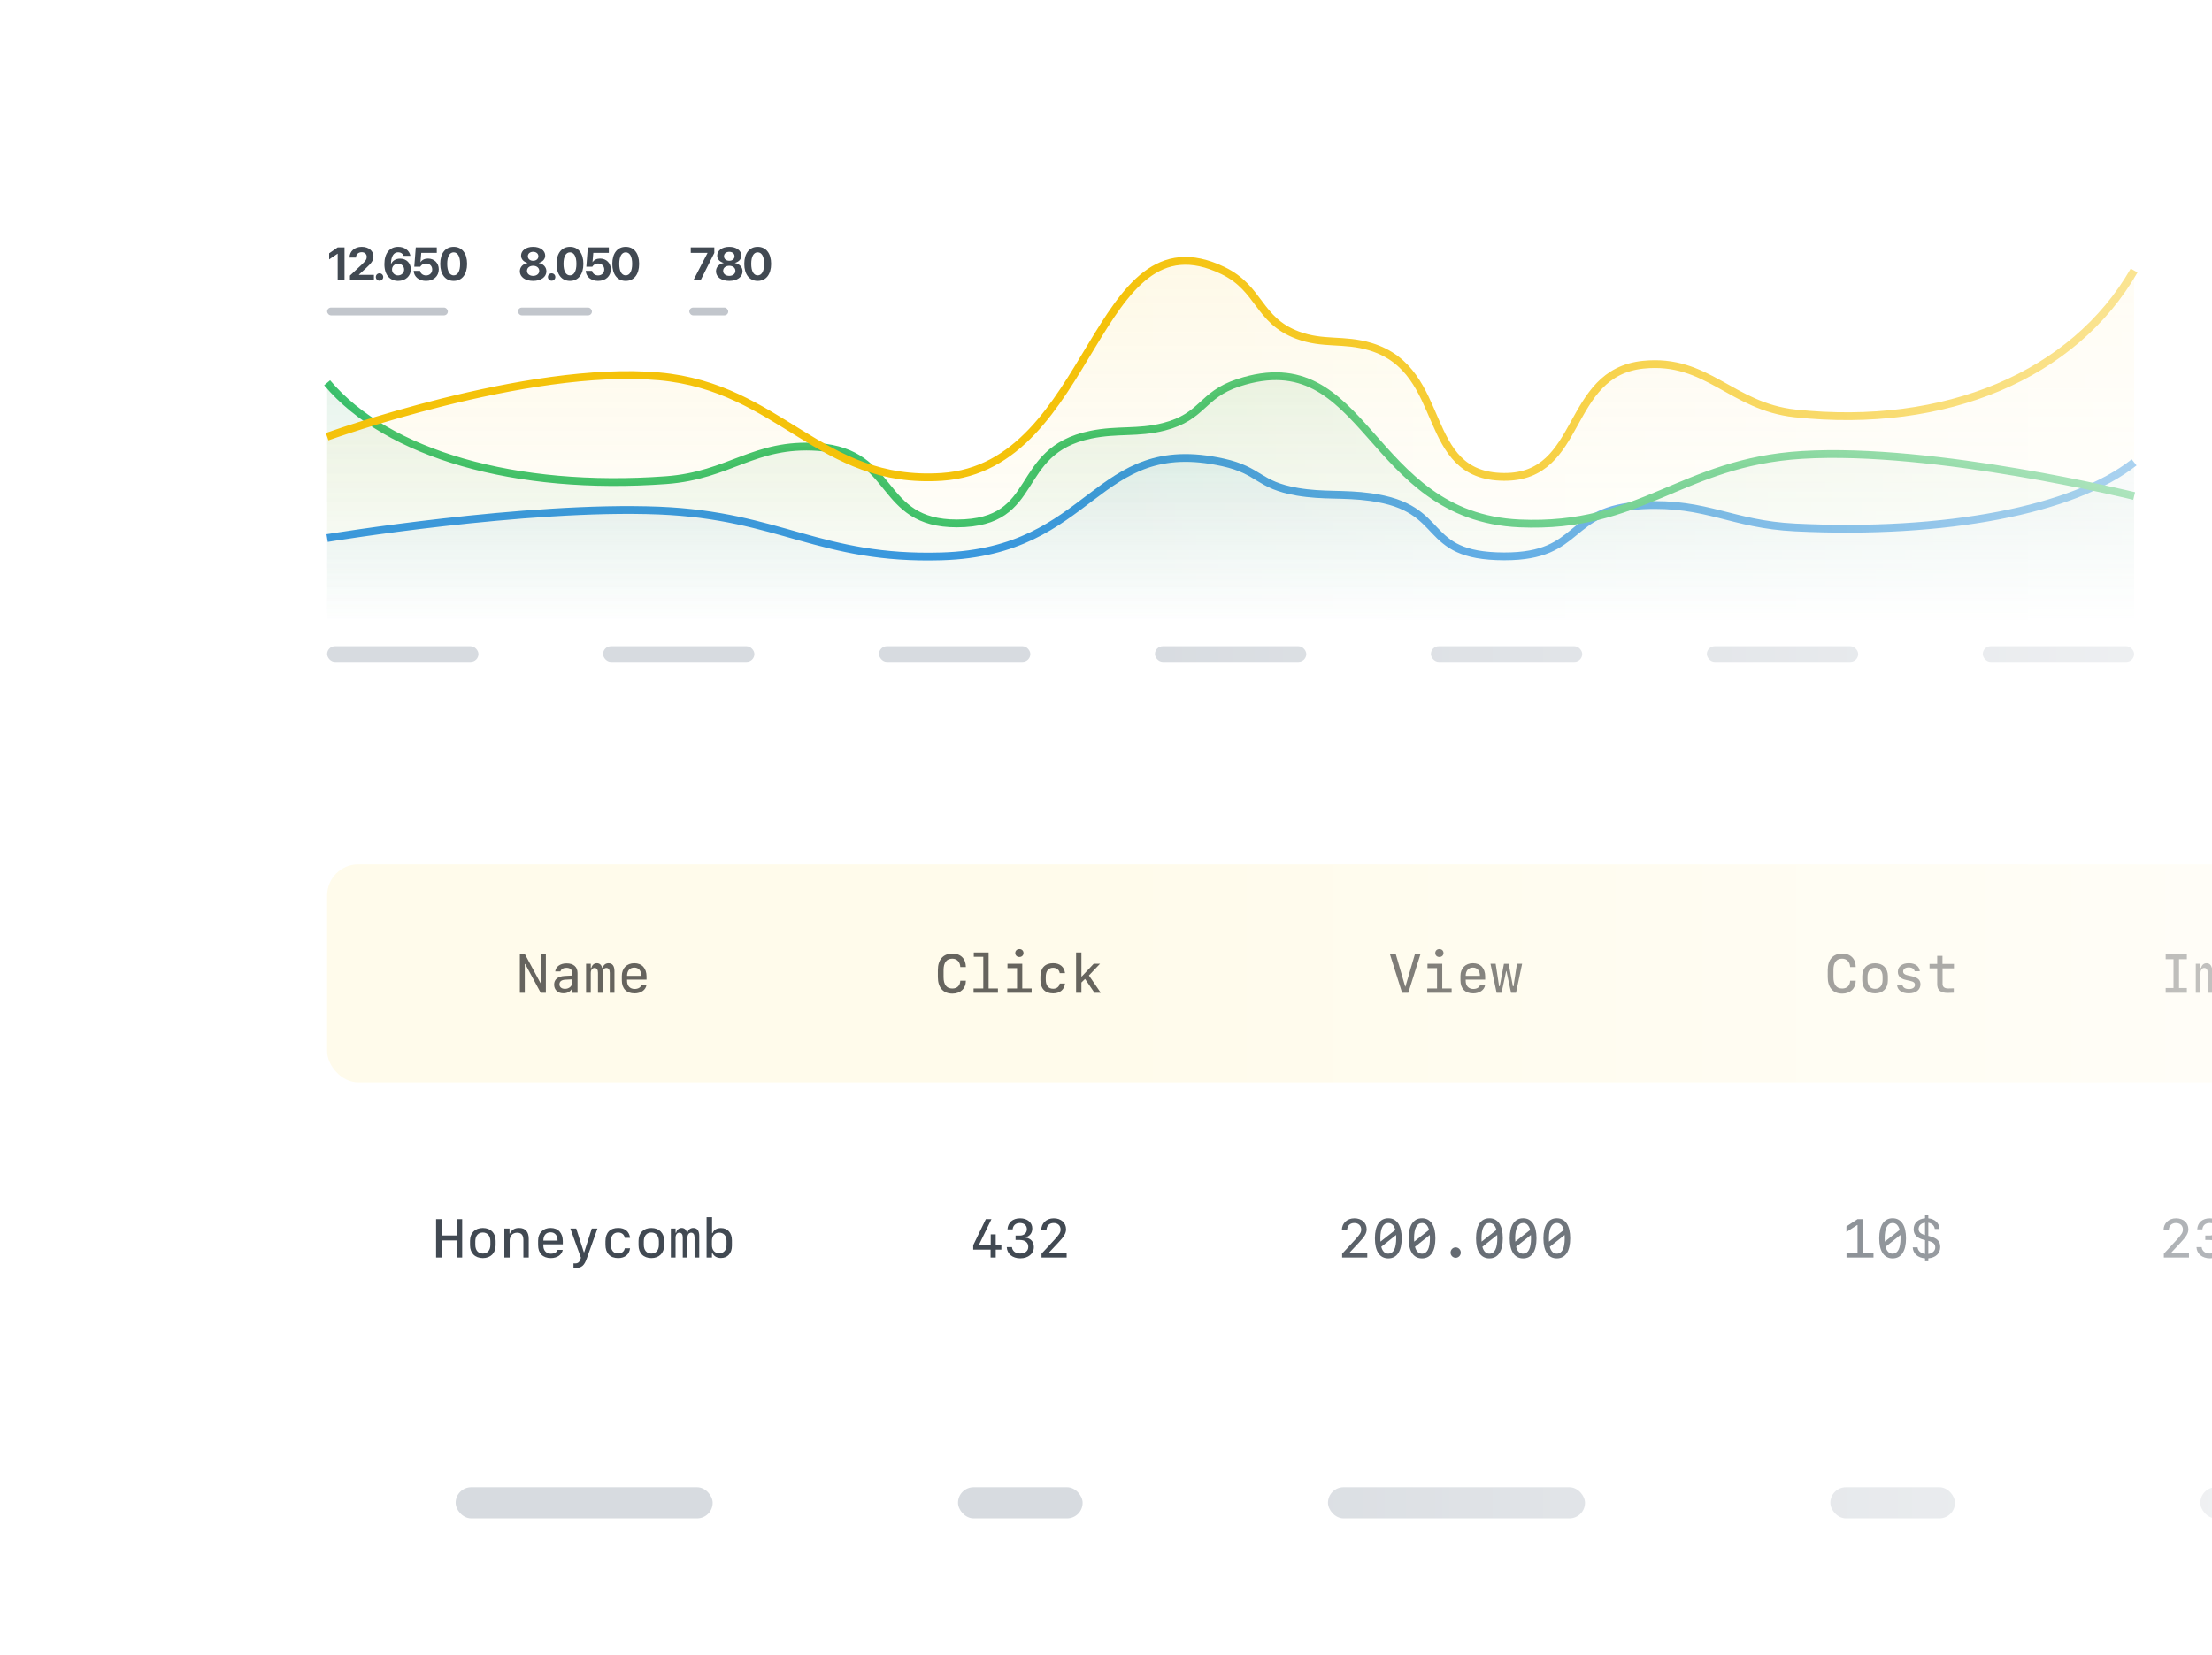 <svg width="568" height="425" viewBox="0 0 568 425" fill="none" xmlns="http://www.w3.org/2000/svg">
<g clip-path="url(#clip0_3132_584)" filter="url(#filter0_d_3132_584)">
<path d="M8 28C8 19.163 15.163 12 24 12H568V425H8V28Z" fill="white" fill-opacity="0.38"/>
<path d="M64 52C64 47.582 67.582 44 72 44H568V194H72C67.582 194 64 190.418 64 186V52Z" fill="white"/>
<rect x="84" y="170" width="38.857" height="4" rx="2" fill="#D7DBE0"/>
<rect x="154.857" y="170" width="38.857" height="4" rx="2" fill="#D7DBE0"/>
<rect x="225.714" y="170" width="38.857" height="4" rx="2" fill="#D7DBE0"/>
<rect x="296.571" y="170" width="38.857" height="4" rx="2" fill="#D7DBE0"/>
<rect x="367.429" y="170" width="38.857" height="4" rx="2" fill="#D7DBE0"/>
<rect x="438.286" y="170" width="38.857" height="4" rx="2" fill="#D7DBE0"/>
<rect x="509.143" y="170" width="38.857" height="4" rx="2" fill="#D7DBE0"/>
<path d="M86.713 76V69.168H86.678L84.522 70.633V69.062L86.707 67.545H88.465V76H86.713ZM89.863 76V74.787L92.852 71.992C93.941 70.973 94.17 70.557 94.17 69.971V69.959C94.164 69.268 93.637 68.775 92.887 68.775C92.019 68.775 91.434 69.344 91.41 70.106L91.404 70.158H89.764V70.111C89.764 68.518 91.088 67.398 92.875 67.398C94.662 67.398 95.893 68.418 95.893 69.859V69.871C95.893 70.897 95.406 71.564 93.947 72.906L92.178 74.523V74.594H96.01V76H89.863ZM97.455 76.1C96.922 76.1 96.506 75.678 96.506 75.15C96.506 74.617 96.922 74.201 97.455 74.201C97.982 74.201 98.404 74.617 98.404 75.15C98.404 75.678 97.982 76.1 97.455 76.1ZM102.234 76.147C100.195 76.147 98.707 74.711 98.707 71.846V71.834C98.707 69.062 100.049 67.398 102.252 67.398C103.887 67.398 105.117 68.342 105.369 69.648L105.381 69.707H103.635L103.617 69.654C103.406 69.144 102.938 68.799 102.246 68.799C101.01 68.799 100.471 69.977 100.406 71.471C100.4 71.588 100.395 71.705 100.395 71.793H100.43C100.764 71.008 101.596 70.434 102.738 70.434C104.373 70.434 105.492 71.594 105.492 73.176V73.188C105.492 74.916 104.115 76.147 102.234 76.147ZM100.664 73.228C100.664 74.078 101.344 74.74 102.211 74.74C103.072 74.74 103.77 74.084 103.77 73.252V73.24C103.77 72.361 103.107 71.74 102.229 71.74C101.344 71.74 100.664 72.356 100.664 73.217V73.228ZM109.398 76.147C107.559 76.147 106.34 75.074 106.234 73.662L106.229 73.574H107.863L107.875 73.615C107.998 74.254 108.59 74.746 109.404 74.746C110.33 74.746 110.98 74.113 110.98 73.211V73.199C110.975 72.309 110.324 71.682 109.41 71.682C108.977 71.682 108.607 71.811 108.32 72.039C108.15 72.168 108.016 72.332 107.916 72.508H106.375L106.762 67.545H112.158V68.951H108.168L107.963 71.33H107.998C108.35 70.762 109.047 70.416 109.902 70.416C111.508 70.416 112.668 71.57 112.668 73.164V73.176C112.668 74.945 111.332 76.147 109.398 76.147ZM116.492 76.147C114.348 76.147 113.047 74.465 113.047 71.775V71.764C113.047 69.074 114.348 67.398 116.492 67.398C118.637 67.398 119.938 69.074 119.938 71.764V71.775C119.938 74.465 118.637 76.147 116.492 76.147ZM116.492 74.728C117.547 74.728 118.15 73.633 118.15 71.775V71.764C118.15 69.906 117.547 68.816 116.492 68.816C115.438 68.816 114.834 69.906 114.834 71.764V71.775C114.834 73.633 115.438 74.728 116.492 74.728Z" fill="#414952"/>
<rect x="84" y="83" width="31" height="2" rx="1" fill="#C2C6CC"/>
<path d="M136.896 76.147C134.881 76.147 133.486 75.144 133.486 73.691V73.68C133.486 72.584 134.301 71.775 135.438 71.553V71.518C134.459 71.277 133.797 70.568 133.797 69.666V69.654C133.797 68.348 135.068 67.398 136.896 67.398C138.719 67.398 139.996 68.348 139.996 69.654V69.666C139.996 70.568 139.328 71.277 138.355 71.518V71.553C139.486 71.775 140.301 72.584 140.301 73.68V73.691C140.301 75.144 138.912 76.147 136.896 76.147ZM136.896 70.984C137.693 70.984 138.244 70.51 138.244 69.83V69.818C138.244 69.144 137.688 68.676 136.896 68.676C136.105 68.676 135.543 69.144 135.543 69.818V69.83C135.543 70.51 136.1 70.984 136.896 70.984ZM136.896 74.857C137.816 74.857 138.467 74.318 138.467 73.574V73.562C138.467 72.812 137.828 72.268 136.896 72.268C135.965 72.268 135.32 72.812 135.32 73.562V73.574C135.32 74.318 135.971 74.857 136.896 74.857ZM141.646 76.1C141.113 76.1 140.697 75.678 140.697 75.15C140.697 74.617 141.113 74.201 141.646 74.201C142.174 74.201 142.596 74.617 142.596 75.15C142.596 75.678 142.174 76.1 141.646 76.1ZM146.355 76.147C144.211 76.147 142.91 74.465 142.91 71.775V71.764C142.91 69.074 144.211 67.398 146.355 67.398C148.5 67.398 149.801 69.074 149.801 71.764V71.775C149.801 74.465 148.5 76.147 146.355 76.147ZM146.355 74.728C147.41 74.728 148.014 73.633 148.014 71.775V71.764C148.014 69.906 147.41 68.816 146.355 68.816C145.301 68.816 144.697 69.906 144.697 71.764V71.775C144.697 73.633 145.301 74.728 146.355 74.728ZM153.578 76.147C151.738 76.147 150.52 75.074 150.414 73.662L150.408 73.574H152.043L152.055 73.615C152.178 74.254 152.77 74.746 153.584 74.746C154.51 74.746 155.16 74.113 155.16 73.211V73.199C155.154 72.309 154.504 71.682 153.59 71.682C153.156 71.682 152.787 71.811 152.5 72.039C152.33 72.168 152.195 72.332 152.096 72.508H150.555L150.941 67.545H156.338V68.951H152.348L152.143 71.33H152.178C152.529 70.762 153.227 70.416 154.082 70.416C155.688 70.416 156.848 71.57 156.848 73.164V73.176C156.848 74.945 155.512 76.147 153.578 76.147ZM160.672 76.147C158.527 76.147 157.227 74.465 157.227 71.775V71.764C157.227 69.074 158.527 67.398 160.672 67.398C162.816 67.398 164.117 69.074 164.117 71.764V71.775C164.117 74.465 162.816 76.147 160.672 76.147ZM160.672 74.728C161.727 74.728 162.33 73.633 162.33 71.775V71.764C162.33 69.906 161.727 68.816 160.672 68.816C159.617 68.816 159.014 69.906 159.014 71.764V71.775C159.014 73.633 159.617 74.728 160.672 74.728Z" fill="#414952"/>
<rect x="133" y="83" width="19" height="2" rx="1" fill="#C2C6CC"/>
<path d="M178.037 76L181.676 68.986V68.951H177.375V67.545H183.422V68.969L179.895 76H178.037ZM187.264 76.147C185.248 76.147 183.854 75.144 183.854 73.691V73.68C183.854 72.584 184.668 71.775 185.805 71.553V71.518C184.826 71.277 184.164 70.568 184.164 69.666V69.654C184.164 68.348 185.436 67.398 187.264 67.398C189.086 67.398 190.363 68.348 190.363 69.654V69.666C190.363 70.568 189.695 71.277 188.723 71.518V71.553C189.854 71.775 190.668 72.584 190.668 73.68V73.691C190.668 75.144 189.279 76.147 187.264 76.147ZM187.264 70.984C188.061 70.984 188.611 70.51 188.611 69.83V69.818C188.611 69.144 188.055 68.676 187.264 68.676C186.473 68.676 185.91 69.144 185.91 69.818V69.83C185.91 70.51 186.467 70.984 187.264 70.984ZM187.264 74.857C188.184 74.857 188.834 74.318 188.834 73.574V73.562C188.834 72.812 188.195 72.268 187.264 72.268C186.332 72.268 185.688 72.812 185.688 73.562V73.574C185.688 74.318 186.338 74.857 187.264 74.857ZM194.562 76.147C192.418 76.147 191.117 74.465 191.117 71.775V71.764C191.117 69.074 192.418 67.398 194.562 67.398C196.707 67.398 198.008 69.074 198.008 71.764V71.775C198.008 74.465 196.707 76.147 194.562 76.147ZM194.562 74.728C195.617 74.728 196.221 73.633 196.221 71.775V71.764C196.221 69.906 195.617 68.816 194.562 68.816C193.508 68.816 192.904 69.906 192.904 71.764V71.775C192.904 73.633 193.508 74.728 194.562 74.728Z" fill="#414952"/>
<rect x="177" y="83" width="10" height="2" rx="1" fill="#C2C6CC"/>
<path d="M84 142.202C84 142.202 135.218 133.762 169.217 135.142C200.35 136.406 210.564 147.841 241.796 146.908C281.037 145.736 280.848 115.468 314.014 122.756C323.609 124.865 322.956 128.566 333.152 130.311C339.858 131.459 344.975 130.714 351.928 131.674C372.261 134.479 364.317 146.861 386.232 146.908C406.684 146.952 401.712 134.722 421.98 133.779C438.383 133.017 444.59 138.675 460.977 139.477C499.54 141.364 532.55 135.022 548 122.756" stroke="#3797E5" stroke-width="2"/>
<path d="M169.217 135.142C135.218 133.762 84 142.202 84 142.202V164H548V122.756C532.55 135.022 499.54 141.364 460.977 139.477C444.59 138.675 438.383 133.017 421.98 133.779C401.712 134.722 406.684 146.952 386.232 146.908C364.317 146.861 372.261 134.479 351.928 131.674C344.975 130.714 339.858 131.459 333.152 130.311C322.956 128.566 323.609 124.865 314.014 122.756C280.848 115.468 281.037 145.736 241.796 146.908C210.564 147.841 200.35 136.406 169.217 135.142Z" fill="url(#paint0_linear_3132_584)"/>
<path d="M548 131.399C548 131.399 496.782 118.776 462.783 120.84C431.65 122.73 421.436 139.832 390.204 138.438C350.963 136.685 351.152 91.416 317.986 102.317C308.391 105.47 309.044 111.006 298.848 113.616C292.142 115.333 287.025 114.219 280.072 115.654C259.739 119.849 267.683 138.368 245.768 138.438C225.316 138.503 230.288 120.212 210.02 118.803C193.617 117.662 187.41 126.124 171.023 127.324C132.46 130.146 99.45 120.66 84 102.317" stroke="#3EC26E" stroke-width="2"/>
<path d="M462.783 120.84C496.782 118.776 548 131.399 548 131.399V164H84V102.317C99.45 120.66 132.46 130.146 171.023 127.324C187.41 126.124 193.617 117.662 210.02 118.803C230.288 120.212 225.316 138.503 245.768 138.438C267.683 138.368 259.739 119.849 280.072 115.654C287.025 114.219 292.142 115.333 298.848 113.616C309.044 111.006 308.391 105.47 317.986 102.317C351.152 91.416 350.963 136.685 390.204 138.438C421.436 139.832 431.65 122.73 462.783 120.84Z" fill="url(#paint1_linear_3132_584)"/>
<path d="M84 116.159C84 116.159 135.218 97.636 169.217 100.665C200.35 103.439 210.564 128.535 241.796 126.488C281.037 123.917 280.848 57.487 314.014 73.483C323.609 78.11 322.956 86.234 333.152 90.064C339.858 92.583 344.975 90.949 351.928 93.054C372.261 99.211 364.317 126.386 386.232 126.488C406.684 126.584 401.712 99.744 421.98 97.675C438.383 96.001 444.59 108.419 460.977 110.179C499.54 114.321 532.55 100.401 548 73.483" stroke="#F4C20A" stroke-width="2"/>
<path d="M169.217 100.665C135.218 97.636 84 116.159 84 116.159V164H548V73.483C532.55 100.401 499.54 114.321 460.977 110.179C444.59 108.419 438.383 96.001 421.98 97.675C401.712 99.744 406.684 126.584 386.232 126.488C364.317 126.386 372.261 99.211 351.928 93.054C344.975 90.949 339.858 92.583 333.152 90.064C322.956 86.234 323.609 78.11 314.014 73.483C280.848 57.487 281.037 123.917 241.796 126.488C210.564 128.535 200.35 103.439 169.217 100.665Z" fill="url(#paint2_linear_3132_584)"/>
<path d="M64 214C64 209.582 67.582 206 72 206H568V425H64V214Z" fill="white"/>
<rect x="84" y="226" width="580" height="56" rx="8" fill="#FFFBEB"/>
<path d="M134.756 259H133.491V249.136H134.817L138.796 256.512H138.898V249.136H140.163V259H138.851L134.858 251.604H134.756V259ZM144.654 259.123C143.232 259.123 142.289 258.228 142.289 256.881C142.289 255.555 143.246 254.775 144.982 254.673L146.938 254.57V253.914C146.938 253.06 146.404 252.581 145.447 252.581C144.654 252.581 144.087 252.923 143.909 253.511H142.569C142.706 252.28 143.875 251.446 145.475 251.446C147.272 251.446 148.298 252.349 148.298 253.914V259.007H146.992V257.92H146.862C146.507 258.686 145.707 259.123 144.654 259.123ZM145.078 257.981C146.145 257.981 146.938 257.277 146.938 256.327V255.541L145.167 255.63C144.176 255.685 143.656 256.095 143.656 256.819C143.656 257.537 144.203 257.981 145.078 257.981ZM157.779 253.429V259H156.576V253.853C156.576 253.053 156.262 252.622 155.701 252.622C155.113 252.622 154.744 253.128 154.744 253.948V259H153.548V253.846C153.548 253.046 153.24 252.622 152.673 252.622C152.071 252.622 151.695 253.128 151.695 253.948V259H150.492V251.549H151.702V252.629H151.853C152.03 251.856 152.557 251.405 153.268 251.405C153.965 251.405 154.45 251.843 154.607 252.602H154.758C154.936 251.863 155.51 251.405 156.248 251.405C157.253 251.405 157.779 252.109 157.779 253.429ZM164.684 257.031H165.996C165.798 258.282 164.567 259.144 162.961 259.144C160.869 259.144 159.673 257.913 159.673 255.794V254.659C159.673 252.697 160.951 251.405 162.886 251.405C164.834 251.405 166.017 252.69 166.017 254.81V255.616H161.02V255.951C161.02 257.209 161.778 258.016 162.954 258.016C163.836 258.016 164.499 257.64 164.684 257.031ZM162.872 252.526C161.717 252.526 161.02 253.319 161.02 254.652H164.67C164.67 253.326 164 252.526 162.872 252.526Z" fill="black" fill-opacity="0.6"/>
<path d="M244.546 257.899C245.776 257.899 246.556 257.134 246.583 255.89H248.019C248.019 257.886 246.631 259.205 244.553 259.205C242.201 259.205 240.827 257.653 240.827 254.98V253.155C240.827 250.482 242.201 248.931 244.553 248.931C246.686 248.931 247.991 250.223 248.019 252.39H246.583C246.542 251.098 245.722 250.236 244.539 250.236C243.062 250.236 242.29 251.241 242.29 253.155V254.98C242.29 256.895 243.062 257.899 244.546 257.899ZM256.249 259H249.994V257.893H252.489V249.758H250.049V248.644H253.856V257.893H256.249V259ZM261.759 249.806C261.15 249.806 260.699 249.382 260.699 248.794C260.699 248.199 261.15 247.775 261.759 247.775C262.374 247.775 262.818 248.199 262.818 248.794C262.818 249.382 262.374 249.806 261.759 249.806ZM264.903 259H258.648V257.893H261.157V252.656H258.703V251.549H262.497V257.893H264.903V259ZM273.476 253.948H272.122C271.992 253.087 271.322 252.574 270.413 252.574C269.203 252.574 268.533 253.422 268.533 254.953V255.582C268.533 257.113 269.203 257.961 270.413 257.961C271.329 257.961 271.985 257.462 272.122 256.621H273.476C273.291 258.207 272.163 259.144 270.427 259.144C268.355 259.144 267.159 257.899 267.159 255.726V254.81C267.159 252.636 268.355 251.398 270.427 251.398C272.163 251.398 273.291 252.335 273.476 253.948ZM277.789 254.796L280.838 251.549H282.465L279.614 254.543L282.663 259H281.05L278.623 255.438L277.687 256.354V259H276.319V248.644H277.687V254.796H277.789Z" fill="black" fill-opacity="0.6"/>
<path d="M360.882 257.421L363.302 249.136H364.73L361.62 259H360.034L356.924 249.136H358.428L360.834 257.421H360.882ZM369.604 249.806C368.996 249.806 368.545 249.382 368.545 248.794C368.545 248.199 368.996 247.775 369.604 247.775C370.22 247.775 370.664 248.199 370.664 248.794C370.664 249.382 370.22 249.806 369.604 249.806ZM372.749 259H366.494V257.893H369.003V252.656H366.549V251.549H370.343V257.893H372.749V259ZM380.029 257.031H381.342C381.144 258.282 379.913 259.144 378.307 259.144C376.215 259.144 375.019 257.913 375.019 255.794V254.659C375.019 252.697 376.297 251.405 378.231 251.405C380.18 251.405 381.362 252.69 381.362 254.81V255.616H376.365V255.951C376.365 257.209 377.124 258.016 378.3 258.016C379.182 258.016 379.845 257.64 380.029 257.031ZM378.218 252.526C377.062 252.526 376.365 253.319 376.365 254.652H380.016C380.016 253.326 379.346 252.526 378.218 252.526ZM390.851 251.549L389.278 259H388.014L386.831 253.415H386.756L385.566 259H384.302L382.729 251.549H384.056L384.938 257.325H385.095L386.182 251.562H387.398L388.485 257.325H388.643L389.524 251.549H390.851Z" fill="black" fill-opacity="0.6"/>
<path d="M473.046 257.899C474.276 257.899 475.056 257.134 475.083 255.89H476.519C476.519 257.886 475.131 259.205 473.053 259.205C470.701 259.205 469.327 257.653 469.327 254.98V253.155C469.327 250.482 470.701 248.931 473.053 248.931C475.186 248.931 476.491 250.223 476.519 252.39H475.083C475.042 251.098 474.222 250.236 473.039 250.236C471.562 250.236 470.79 251.241 470.79 253.155V254.98C470.79 256.895 471.562 257.899 473.046 257.899ZM481.481 259.144C479.472 259.144 478.193 257.858 478.193 255.842V254.714C478.193 252.69 479.472 251.412 481.481 251.412C483.491 251.412 484.77 252.69 484.77 254.714V255.842C484.77 257.858 483.491 259.144 481.481 259.144ZM481.481 252.574C480.292 252.574 479.547 253.429 479.547 254.81V255.746C479.547 257.127 480.292 257.981 481.481 257.981C482.671 257.981 483.416 257.127 483.416 255.746V254.81C483.416 253.429 482.671 252.574 481.481 252.574ZM487.333 253.606C487.333 252.273 488.447 251.398 490.156 251.398C491.783 251.398 492.85 252.178 492.973 253.47H491.66C491.537 252.861 490.956 252.485 490.136 252.485C489.261 252.485 488.693 252.896 488.693 253.511C488.693 254.044 489.056 254.338 489.924 254.529L491.004 254.769C492.474 255.097 493.137 255.726 493.137 256.819C493.137 258.234 491.968 259.137 490.149 259.137C488.393 259.137 487.258 258.351 487.135 257.038H488.516C488.666 257.674 489.281 258.036 490.184 258.036C491.12 258.036 491.722 257.619 491.722 256.97C491.722 256.423 491.387 256.143 490.484 255.938L489.37 255.685C488.01 255.377 487.333 254.693 487.333 253.606ZM497.437 249.512H498.79V251.59H501.736V252.718H498.811V256.744C498.811 257.482 499.323 257.886 500.273 257.886C500.622 257.886 501.531 257.872 501.695 257.852V258.973C501.545 259 500.465 259.027 500.178 259.027C498.271 259.027 497.437 258.344 497.437 256.744V252.718H495.468V251.59H497.437V249.512Z" fill="black" fill-opacity="0.6"/>
<path d="M561.548 259H556.106V257.763H558.116V250.373H556.106V249.136H561.548V250.373H559.538V257.763H561.548V259ZM571.125 253.429V259H569.922V253.853C569.922 253.053 569.607 252.622 569.047 252.622C568.459 252.622 568.09 253.128 568.09 253.948V259H566.894V253.846C566.894 253.046 566.586 252.622 566.019 252.622C565.417 252.622 565.041 253.128 565.041 253.948V259H563.838V251.549H565.048V252.629H565.198C565.376 251.856 565.902 251.405 566.613 251.405C567.311 251.405 567.796 251.843 567.953 252.602H568.104C568.281 251.863 568.855 251.405 569.594 251.405C570.599 251.405 571.125 252.109 571.125 253.429ZM576.717 251.433C578.433 251.433 579.526 252.656 579.526 254.598V255.958C579.526 257.899 578.433 259.123 576.717 259.123C575.637 259.123 574.857 258.651 574.557 257.817H574.427V261.502H573.019V251.549H574.393V252.731H574.522C574.871 251.884 575.637 251.433 576.717 251.433ZM576.259 252.649C575.117 252.649 574.393 253.456 574.393 254.734V255.849C574.393 257.134 575.117 257.94 576.259 257.94C577.407 257.94 578.139 257.127 578.139 255.849V254.734C578.139 253.456 577.407 252.649 576.259 252.649ZM584.544 255.678V257.947H586.807V259H581.734V257.947H583.211V252.602H581.591V251.549H584.537V253.449H584.729C585.022 252.048 585.891 251.357 587.319 251.357C587.743 251.357 588.146 251.412 588.393 251.515V253.019C588.058 252.896 587.572 252.807 587.162 252.807C585.48 252.807 584.544 253.853 584.544 255.678ZM595.338 257.031H596.65C596.452 258.282 595.222 259.144 593.615 259.144C591.523 259.144 590.327 257.913 590.327 255.794V254.659C590.327 252.697 591.605 251.405 593.54 251.405C595.488 251.405 596.671 252.69 596.671 254.81V255.616H591.674V255.951C591.674 257.209 592.433 258.016 593.608 258.016C594.49 258.016 595.153 257.64 595.338 257.031ZM593.526 252.526C592.371 252.526 591.674 253.319 591.674 254.652H595.324C595.324 253.326 594.654 252.526 593.526 252.526ZM599.296 253.606C599.296 252.273 600.41 251.398 602.119 251.398C603.746 251.398 604.812 252.178 604.936 253.47H603.623C603.5 252.861 602.919 252.485 602.099 252.485C601.224 252.485 600.656 252.896 600.656 253.511C600.656 254.044 601.019 254.338 601.887 254.529L602.967 254.769C604.437 255.097 605.1 255.726 605.1 256.819C605.1 258.234 603.931 259.137 602.112 259.137C600.355 259.137 599.221 258.351 599.098 257.038H600.479C600.629 257.674 601.244 258.036 602.146 258.036C603.083 258.036 603.685 257.619 603.685 256.97C603.685 256.423 603.35 256.143 602.447 255.938L601.333 255.685C599.973 255.377 599.296 254.693 599.296 253.606ZM607.95 253.606C607.95 252.273 609.064 251.398 610.773 251.398C612.4 251.398 613.467 252.178 613.59 253.47H612.277C612.154 252.861 611.573 252.485 610.753 252.485C609.878 252.485 609.311 252.896 609.311 253.511C609.311 254.044 609.673 254.338 610.541 254.529L611.621 254.769C613.091 255.097 613.754 255.726 613.754 256.819C613.754 258.234 612.585 259.137 610.767 259.137C609.01 259.137 607.875 258.351 607.752 257.038H609.133C609.283 257.674 609.898 258.036 610.801 258.036C611.737 258.036 612.339 257.619 612.339 256.97C612.339 256.423 612.004 256.143 611.102 255.938L609.987 255.685C608.627 255.377 607.95 254.693 607.95 253.606ZM619.53 249.806C618.922 249.806 618.471 249.382 618.471 248.794C618.471 248.199 618.922 247.775 619.53 247.775C620.146 247.775 620.59 248.199 620.59 248.794C620.59 249.382 620.146 249.806 619.53 249.806ZM622.675 259H616.42V257.893H618.929V252.656H616.475V251.549H620.269V257.893H622.675V259ZM628.062 259.144C626.052 259.144 624.773 257.858 624.773 255.842V254.714C624.773 252.69 626.052 251.412 628.062 251.412C630.071 251.412 631.35 252.69 631.35 254.714V255.842C631.35 257.858 630.071 259.144 628.062 259.144ZM628.062 252.574C626.872 252.574 626.127 253.429 626.127 254.81V255.746C626.127 257.127 626.872 257.981 628.062 257.981C629.251 257.981 629.996 257.127 629.996 255.746V254.81C629.996 253.429 629.251 252.574 628.062 252.574ZM633.585 259V251.549H634.911V252.848H635.007C635.396 251.925 636.237 251.405 637.352 251.405C638.972 251.405 639.847 252.376 639.847 254.167V259H638.473V254.509C638.473 253.23 637.96 252.629 636.859 252.629C635.718 252.629 634.952 253.429 634.952 254.632V259H633.585Z" fill="black" fill-opacity="0.6"/>
<path d="M118.677 327H117.269V322.604H113.386V327H111.978V317.136H113.386V321.34H117.269V317.136H118.677V327ZM123.981 327.144C121.972 327.144 120.693 325.858 120.693 323.842V322.714C120.693 320.69 121.972 319.412 123.981 319.412C125.991 319.412 127.27 320.69 127.27 322.714V323.842C127.27 325.858 125.991 327.144 123.981 327.144ZM123.981 320.574C122.792 320.574 122.047 321.429 122.047 322.81V323.746C122.047 325.127 122.792 325.981 123.981 325.981C125.171 325.981 125.916 325.127 125.916 323.746V322.81C125.916 321.429 125.171 320.574 123.981 320.574ZM129.505 327V319.549H130.831V320.848H130.927C131.316 319.925 132.157 319.405 133.271 319.405C134.892 319.405 135.767 320.376 135.767 322.167V327H134.393V322.509C134.393 321.23 133.88 320.629 132.779 320.629C131.638 320.629 130.872 321.429 130.872 322.632V327H129.505ZM143.184 325.031H144.496C144.298 326.282 143.067 327.144 141.461 327.144C139.369 327.144 138.173 325.913 138.173 323.794V322.659C138.173 320.697 139.451 319.405 141.386 319.405C143.334 319.405 144.517 320.69 144.517 322.81V323.616H139.52V323.951C139.52 325.209 140.278 326.016 141.454 326.016C142.336 326.016 142.999 325.64 143.184 325.031ZM141.372 320.526C140.217 320.526 139.52 321.319 139.52 322.652H143.17C143.17 321.326 142.5 320.526 141.372 320.526ZM147.818 329.666C147.606 329.666 147.347 329.652 147.258 329.646V328.49C147.333 328.504 147.559 328.511 147.668 328.511C148.386 328.511 148.775 328.21 149.049 327.424L149.165 327.055L146.451 319.549H147.955L149.917 325.646H150.013L151.961 319.549H153.417L150.683 327.226C150.033 329.078 149.336 329.666 147.818 329.666ZM161.784 321.948H160.431C160.301 321.087 159.631 320.574 158.722 320.574C157.512 320.574 156.842 321.422 156.842 322.953V323.582C156.842 325.113 157.512 325.961 158.722 325.961C159.638 325.961 160.294 325.462 160.431 324.621H161.784C161.6 326.207 160.472 327.144 158.735 327.144C156.664 327.144 155.468 325.899 155.468 323.726V322.81C155.468 320.636 156.664 319.398 158.735 319.398C160.472 319.398 161.6 320.335 161.784 321.948ZM167.253 327.144C165.243 327.144 163.965 325.858 163.965 323.842V322.714C163.965 320.69 165.243 319.412 167.253 319.412C169.263 319.412 170.541 320.69 170.541 322.714V323.842C170.541 325.858 169.263 327.144 167.253 327.144ZM167.253 320.574C166.063 320.574 165.318 321.429 165.318 322.81V323.746C165.318 325.127 166.063 325.981 167.253 325.981C168.442 325.981 169.188 325.127 169.188 323.746V322.81C169.188 321.429 168.442 320.574 167.253 320.574ZM179.551 321.429V327H178.348V321.853C178.348 321.053 178.033 320.622 177.473 320.622C176.885 320.622 176.516 321.128 176.516 321.948V327H175.319V321.846C175.319 321.046 175.012 320.622 174.444 320.622C173.843 320.622 173.467 321.128 173.467 321.948V327H172.264V319.549H173.474V320.629H173.624C173.802 319.856 174.328 319.405 175.039 319.405C175.736 319.405 176.222 319.843 176.379 320.602H176.529C176.707 319.863 177.281 319.405 178.02 319.405C179.024 319.405 179.551 320.109 179.551 321.429ZM185.136 327.123C184.062 327.123 183.297 326.665 182.948 325.824H182.818V327H181.438V316.644H182.846V320.731H182.982C183.283 319.897 184.062 319.426 185.136 319.426C186.852 319.426 187.945 320.649 187.945 322.598V323.951C187.945 325.899 186.852 327.123 185.136 327.123ZM184.685 325.906C185.833 325.906 186.558 325.1 186.558 323.821V322.707C186.558 321.429 185.833 320.615 184.685 320.615C183.543 320.615 182.812 321.422 182.812 322.707V323.821C182.812 325.1 183.543 325.906 184.685 325.906Z" fill="#414952"/>
<path d="M254.366 327V324.977H249.902V323.842L253.149 317.136H254.592L251.406 323.685V323.78H254.4V321.053H255.679V323.78H257.135V324.977H255.686V327H254.366ZM260.778 322.495V321.36H261.879C262.945 321.36 263.684 320.684 263.684 319.713C263.684 318.749 262.973 318.127 261.899 318.127C260.826 318.127 260.122 318.749 260.033 319.761H258.707C258.81 318.011 260.047 316.931 261.947 316.931C263.786 316.931 265.071 317.99 265.071 319.508C265.071 320.684 264.436 321.538 263.369 321.784V321.894C264.688 322.064 265.475 322.974 265.475 324.307C265.475 326.009 264.032 327.205 261.995 327.205C259.985 327.205 258.604 326.063 258.516 324.32H259.849C259.944 325.325 260.771 325.968 261.954 325.968C263.239 325.968 264.046 325.305 264.046 324.252C264.046 323.179 263.219 322.495 261.92 322.495H260.778ZM267.375 319.966C267.375 318.188 268.701 316.931 270.581 316.931C272.461 316.931 273.739 318.065 273.739 319.727C273.739 320.766 273.247 321.613 271.641 323.295L269.439 325.64V325.756H273.896V327H267.443V326.022L270.745 322.454C272.023 321.066 272.338 320.547 272.338 319.802C272.338 318.79 271.627 318.134 270.54 318.134C269.446 318.134 268.722 318.865 268.722 319.966V320.007H267.375V319.966Z" fill="#414952"/>
<path d="M344.566 319.966C344.566 318.188 345.893 316.931 347.772 316.931C349.652 316.931 350.931 318.065 350.931 319.727C350.931 320.766 350.438 321.613 348.832 323.295L346.631 325.64V325.756H351.088V327H344.635V326.022L347.937 322.454C349.215 321.066 349.529 320.547 349.529 319.802C349.529 318.79 348.818 318.134 347.731 318.134C346.638 318.134 345.913 318.865 345.913 319.966V320.007H344.566V319.966ZM356.488 327.219C354.28 327.219 353.05 325.38 353.05 322.071C353.05 318.756 354.28 316.917 356.488 316.917C358.696 316.917 359.927 318.756 359.927 322.071C359.927 325.38 358.696 327.219 356.488 327.219ZM354.451 322.071C354.451 322.372 354.458 322.652 354.479 322.919L358.293 319.911C357.985 318.742 357.377 318.134 356.488 318.134C355.155 318.134 354.451 319.494 354.451 322.071ZM356.488 326.009C357.814 326.009 358.519 324.642 358.519 322.071C358.519 321.764 358.512 321.483 358.491 321.21L354.684 324.238C354.991 325.4 355.6 326.009 356.488 326.009ZM365.143 327.219C362.935 327.219 361.704 325.38 361.704 322.071C361.704 318.756 362.935 316.917 365.143 316.917C367.351 316.917 368.581 318.756 368.581 322.071C368.581 325.38 367.351 327.219 365.143 327.219ZM363.105 322.071C363.105 322.372 363.112 322.652 363.133 322.919L366.947 319.911C366.64 318.742 366.031 318.134 365.143 318.134C363.81 318.134 363.105 319.494 363.105 322.071ZM365.143 326.009C366.469 326.009 367.173 324.642 367.173 322.071C367.173 321.764 367.166 321.483 367.146 321.21L363.338 324.238C363.646 325.4 364.254 326.009 365.143 326.009ZM373.79 327.068C373.065 327.068 372.478 326.46 372.478 325.729C372.478 324.99 373.065 324.389 373.79 324.389C374.515 324.389 375.103 324.99 375.103 325.729C375.103 326.46 374.515 327.068 373.79 327.068ZM382.451 327.219C380.243 327.219 379.013 325.38 379.013 322.071C379.013 318.756 380.243 316.917 382.451 316.917C384.659 316.917 385.89 318.756 385.89 322.071C385.89 325.38 384.659 327.219 382.451 327.219ZM380.414 322.071C380.414 322.372 380.421 322.652 380.441 322.919L384.256 319.911C383.948 318.742 383.34 318.134 382.451 318.134C381.118 318.134 380.414 319.494 380.414 322.071ZM382.451 326.009C383.777 326.009 384.481 324.642 384.481 322.071C384.481 321.764 384.475 321.483 384.454 321.21L380.646 324.238C380.954 325.4 381.562 326.009 382.451 326.009ZM391.105 327.219C388.897 327.219 387.667 325.38 387.667 322.071C387.667 318.756 388.897 316.917 391.105 316.917C393.313 316.917 394.544 318.756 394.544 322.071C394.544 325.38 393.313 327.219 391.105 327.219ZM389.068 322.071C389.068 322.372 389.075 322.652 389.096 322.919L392.91 319.911C392.603 318.742 391.994 318.134 391.105 318.134C389.772 318.134 389.068 319.494 389.068 322.071ZM391.105 326.009C392.432 326.009 393.136 324.642 393.136 322.071C393.136 321.764 393.129 321.483 393.108 321.21L389.301 324.238C389.608 325.4 390.217 326.009 391.105 326.009ZM399.76 327.219C397.552 327.219 396.321 325.38 396.321 322.071C396.321 318.756 397.552 316.917 399.76 316.917C401.968 316.917 403.198 318.756 403.198 322.071C403.198 325.38 401.968 327.219 399.76 327.219ZM397.723 322.071C397.723 322.372 397.729 322.652 397.75 322.919L401.564 319.911C401.257 318.742 400.648 318.134 399.76 318.134C398.427 318.134 397.723 319.494 397.723 322.071ZM399.76 326.009C401.086 326.009 401.79 324.642 401.79 322.071C401.79 321.764 401.783 321.483 401.763 321.21L397.955 324.238C398.263 325.4 398.871 326.009 399.76 326.009Z" fill="#414952"/>
<path d="M481.08 327H474.148V325.79H476.979V318.66H476.869L474.128 320.444V319.009L476.985 317.136H478.38V325.79H481.08V327ZM485.988 327.219C483.78 327.219 482.55 325.38 482.55 322.071C482.55 318.756 483.78 316.917 485.988 316.917C488.196 316.917 489.427 318.756 489.427 322.071C489.427 325.38 488.196 327.219 485.988 327.219ZM483.951 322.071C483.951 322.372 483.958 322.652 483.979 322.919L487.793 319.911C487.485 318.742 486.877 318.134 485.988 318.134C484.655 318.134 483.951 319.494 483.951 322.071ZM485.988 326.009C487.314 326.009 488.019 324.642 488.019 322.071C488.019 321.764 488.012 321.483 487.991 321.21L484.184 324.238C484.491 325.4 485.1 326.009 485.988 326.009ZM491.149 324.375H492.394C492.496 325.305 493.234 325.94 494.314 326.07V322.522L494.089 322.468C492.236 322.023 491.389 321.155 491.389 319.72C491.389 318.141 492.53 317.067 494.314 316.931V316.172H495.155V316.931C496.83 317.088 497.965 318.134 498.047 319.658H496.816C496.707 318.79 496.085 318.202 495.155 318.065V321.436L495.436 321.511C497.404 321.989 498.218 322.803 498.218 324.286C498.218 325.947 497.035 327.055 495.155 327.205V327.964H494.314V327.205C492.455 327.075 491.245 326.009 491.149 324.375ZM492.667 319.658C492.667 320.451 493.139 320.902 494.314 321.23V318.059C493.296 318.182 492.667 318.776 492.667 319.658ZM496.939 324.375C496.939 323.541 496.413 323.049 495.155 322.721V326.07C496.229 325.94 496.939 325.284 496.939 324.375Z" fill="#414952"/>
<path d="M555.566 319.966C555.566 318.188 556.893 316.931 558.772 316.931C560.652 316.931 561.931 318.065 561.931 319.727C561.931 320.766 561.438 321.613 559.832 323.295L557.631 325.64V325.756H562.088V327H555.635V326.022L558.937 322.454C560.215 321.066 560.529 320.547 560.529 319.802C560.529 318.79 559.818 318.134 558.731 318.134C557.638 318.134 556.913 318.865 556.913 319.966V320.007H555.566V319.966ZM566.278 322.495V321.36H567.379C568.445 321.36 569.184 320.684 569.184 319.713C569.184 318.749 568.473 318.127 567.399 318.127C566.326 318.127 565.622 318.749 565.533 319.761H564.207C564.31 318.011 565.547 316.931 567.447 316.931C569.286 316.931 570.571 317.99 570.571 319.508C570.571 320.684 569.936 321.538 568.869 321.784V321.894C570.188 322.064 570.975 322.974 570.975 324.307C570.975 326.009 569.532 327.205 567.495 327.205C565.485 327.205 564.104 326.063 564.016 324.32H565.349C565.444 325.325 566.271 325.968 567.454 325.968C568.739 325.968 569.546 325.305 569.546 324.252C569.546 323.179 568.719 322.495 567.42 322.495H566.278ZM576.136 327.068C575.411 327.068 574.823 326.46 574.823 325.729C574.823 324.99 575.411 324.389 576.136 324.389C576.86 324.389 577.448 324.99 577.448 325.729C577.448 326.46 576.86 327.068 576.136 327.068ZM584.797 327.219C582.589 327.219 581.358 325.38 581.358 322.071C581.358 318.756 582.589 316.917 584.797 316.917C587.005 316.917 588.235 318.756 588.235 322.071C588.235 325.38 587.005 327.219 584.797 327.219ZM582.76 322.071C582.76 322.372 582.767 322.652 582.787 322.919L586.602 319.911C586.294 318.742 585.686 318.134 584.797 318.134C583.464 318.134 582.76 319.494 582.76 322.071ZM584.797 326.009C586.123 326.009 586.827 324.642 586.827 322.071C586.827 321.764 586.82 321.483 586.8 321.21L582.992 324.238C583.3 325.4 583.908 326.009 584.797 326.009ZM593.451 327.219C591.243 327.219 590.013 325.38 590.013 322.071C590.013 318.756 591.243 316.917 593.451 316.917C595.659 316.917 596.89 318.756 596.89 322.071C596.89 325.38 595.659 327.219 593.451 327.219ZM591.414 322.071C591.414 322.372 591.421 322.652 591.441 322.919L595.256 319.911C594.948 318.742 594.34 318.134 593.451 318.134C592.118 318.134 591.414 319.494 591.414 322.071ZM593.451 326.009C594.777 326.009 595.481 324.642 595.481 322.071C595.481 321.764 595.475 321.483 595.454 321.21L591.646 324.238C591.954 325.4 592.562 326.009 593.451 326.009ZM602.105 327.219C599.897 327.219 598.667 325.38 598.667 322.071C598.667 318.756 599.897 316.917 602.105 316.917C604.313 316.917 605.544 318.756 605.544 322.071C605.544 325.38 604.313 327.219 602.105 327.219ZM600.068 322.071C600.068 322.372 600.075 322.652 600.096 322.919L603.91 319.911C603.603 318.742 602.994 318.134 602.105 318.134C600.772 318.134 600.068 319.494 600.068 322.071ZM602.105 326.009C603.432 326.009 604.136 324.642 604.136 322.071C604.136 321.764 604.129 321.483 604.108 321.21L600.301 324.238C600.608 325.4 601.217 326.009 602.105 326.009ZM610.753 327.068C610.028 327.068 609.44 326.46 609.44 325.729C609.44 324.99 610.028 324.389 610.753 324.389C611.478 324.389 612.065 324.99 612.065 325.729C612.065 326.46 611.478 327.068 610.753 327.068ZM619.414 327.219C617.206 327.219 615.976 325.38 615.976 322.071C615.976 318.756 617.206 316.917 619.414 316.917C621.622 316.917 622.853 318.756 622.853 322.071C622.853 325.38 621.622 327.219 619.414 327.219ZM617.377 322.071C617.377 322.372 617.384 322.652 617.404 322.919L621.219 319.911C620.911 318.742 620.303 318.134 619.414 318.134C618.081 318.134 617.377 319.494 617.377 322.071ZM619.414 326.009C620.74 326.009 621.444 324.642 621.444 322.071C621.444 321.764 621.438 321.483 621.417 321.21L617.609 324.238C617.917 325.4 618.525 326.009 619.414 326.009ZM628.068 327.219C625.86 327.219 624.63 325.38 624.63 322.071C624.63 318.756 625.86 316.917 628.068 316.917C630.276 316.917 631.507 318.756 631.507 322.071C631.507 325.38 630.276 327.219 628.068 327.219ZM626.031 322.071C626.031 322.372 626.038 322.652 626.059 322.919L629.873 319.911C629.565 318.742 628.957 318.134 628.068 318.134C626.735 318.134 626.031 319.494 626.031 322.071ZM628.068 326.009C629.395 326.009 630.099 324.642 630.099 322.071C630.099 321.764 630.092 321.483 630.071 321.21L626.264 324.238C626.571 325.4 627.18 326.009 628.068 326.009ZM636.723 327.219C634.515 327.219 633.284 325.38 633.284 322.071C633.284 318.756 634.515 316.917 636.723 316.917C638.931 316.917 640.161 318.756 640.161 322.071C640.161 325.38 638.931 327.219 636.723 327.219ZM634.686 322.071C634.686 322.372 634.692 322.652 634.713 322.919L638.527 319.911C638.22 318.742 637.611 318.134 636.723 318.134C635.39 318.134 634.686 319.494 634.686 322.071ZM636.723 326.009C638.049 326.009 638.753 324.642 638.753 322.071C638.753 321.764 638.746 321.483 638.726 321.21L634.918 324.238C635.226 325.4 635.834 326.009 636.723 326.009Z" fill="#414952"/>
<rect x="117" y="386" width="66" height="8" rx="4" fill="#D7DBE0"/>
<rect x="246" y="386" width="32" height="8" rx="4" fill="#D7DBE0"/>
<rect x="341" y="386" width="66" height="8" rx="4" fill="#D7DBE0"/>
<rect x="470" y="386" width="32" height="8" rx="4" fill="#D7DBE0"/>
<rect x="565" y="386" width="66" height="8" rx="4" fill="#D7DBE0"/>
<rect x="284" y="12" width="284" height="413" fill="url(#paint3_linear_3132_584)"/>
</g>
<defs>
<filter id="filter0_d_3132_584" x="0" y="0" width="576" height="429" filterUnits="userSpaceOnUse" color-interpolation-filters="sRGB">
<feFlood flood-opacity="0" result="BackgroundImageFix"/>
<feColorMatrix in="SourceAlpha" type="matrix" values="0 0 0 0 0 0 0 0 0 0 0 0 0 0 0 0 0 0 127 0" result="hardAlpha"/>
<feOffset dy="-4"/>
<feGaussianBlur stdDeviation="4"/>
<feComposite in2="hardAlpha" operator="out"/>
<feColorMatrix type="matrix" values="0 0 0 0 0.09 0 0 0 0 0.118 0 0 0 0 0.149 0 0 0 0.04 0"/>
<feBlend mode="normal" in2="BackgroundImageFix" result="effect1_dropShadow_3132_584"/>
<feBlend mode="normal" in="SourceGraphic" in2="effect1_dropShadow_3132_584" result="shape"/>
</filter>
<linearGradient id="paint0_linear_3132_584" x1="316" y1="121.625" x2="315.999" y2="163.983" gradientUnits="userSpaceOnUse">
<stop stop-color="#3797E5" stop-opacity="0.1"/>
<stop offset="1" stop-color="#3797E5" stop-opacity="0"/>
</linearGradient>
<linearGradient id="paint1_linear_3132_584" x1="316" y1="100.625" x2="316.002" y2="163.975" gradientUnits="userSpaceOnUse">
<stop stop-color="#159443" stop-opacity="0.1"/>
<stop offset="1" stop-color="#159443" stop-opacity="0"/>
</linearGradient>
<linearGradient id="paint2_linear_3132_584" x1="316" y1="71" x2="315.995" y2="163.964" gradientUnits="userSpaceOnUse">
<stop stop-color="#F4C20A" stop-opacity="0.1"/>
<stop offset="1" stop-color="#F4C20A" stop-opacity="0"/>
</linearGradient>
<linearGradient id="paint3_linear_3132_584" x1="284" y1="219.291" x2="568" y2="219.291" gradientUnits="userSpaceOnUse">
<stop stop-color="white" stop-opacity="0"/>
<stop offset="1" stop-color="white" stop-opacity="0.6"/>
</linearGradient>
<clipPath id="clip0_3132_584">
<rect width="560" height="413" fill="white" transform="translate(8 12)"/>
</clipPath>
</defs>
</svg>
